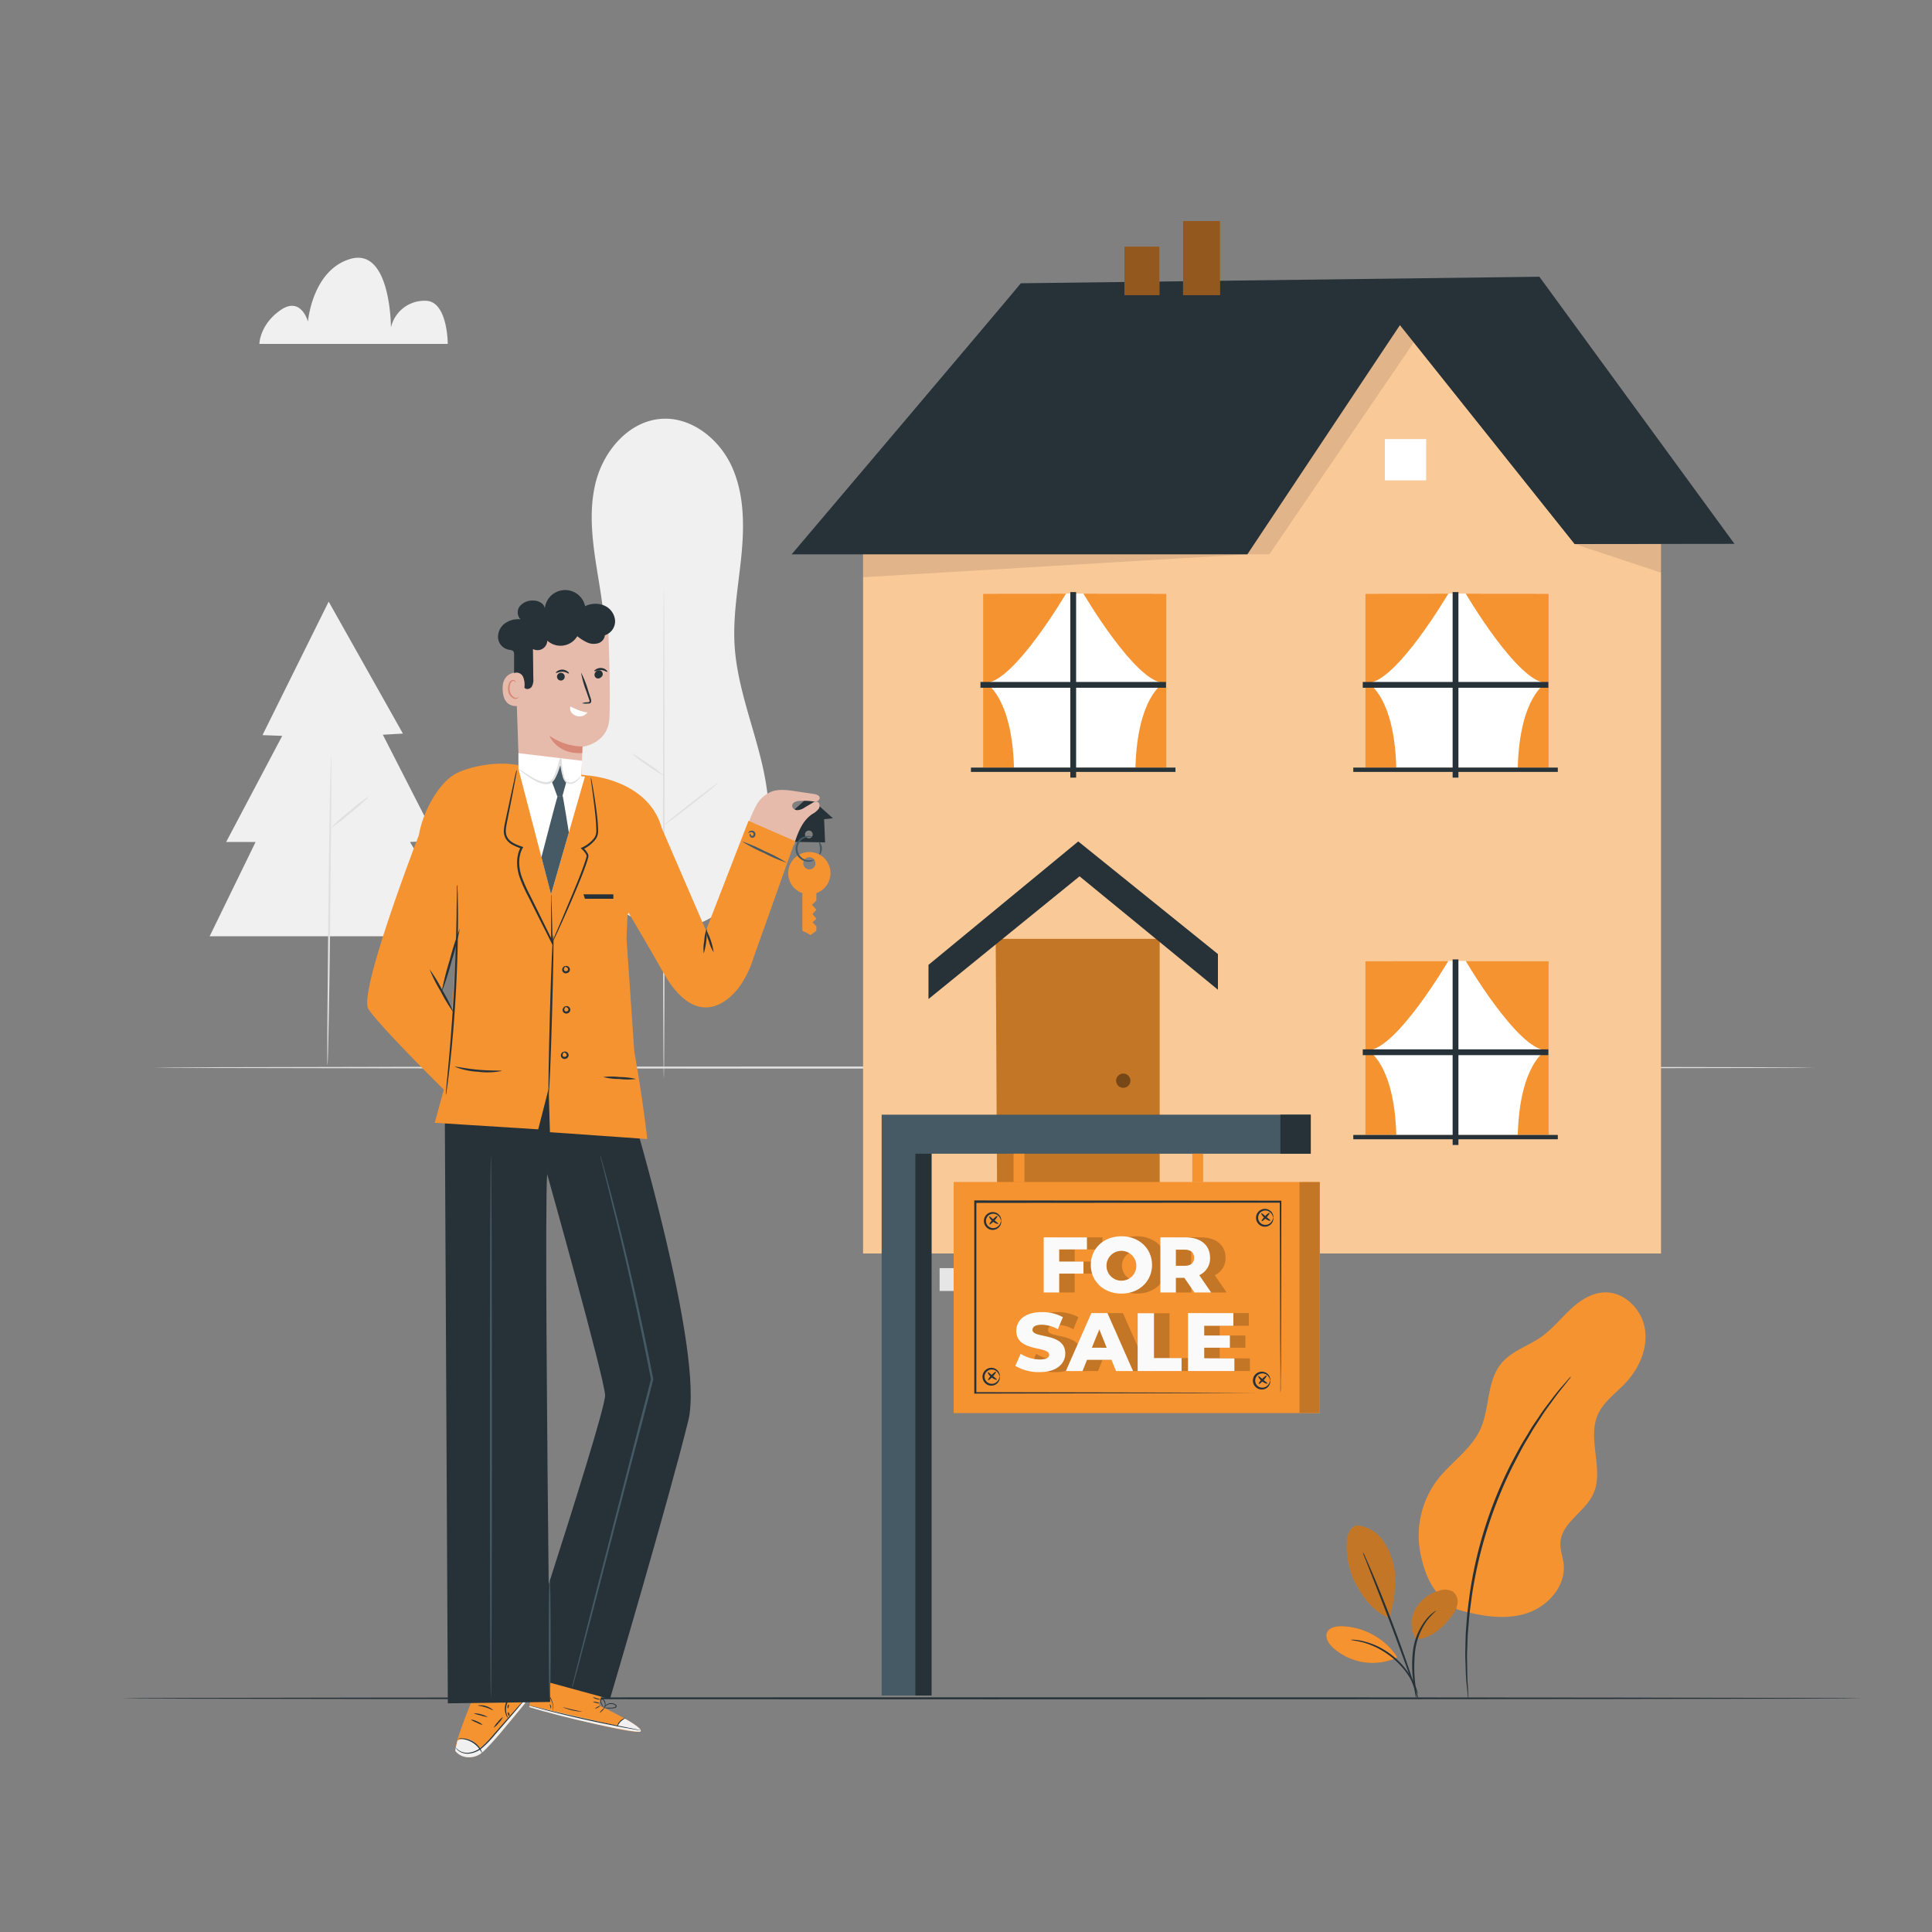 <svg xmlns="http://www.w3.org/2000/svg" viewBox="0 0 500 500"><rect x="0" y="0" width="500" height="500" fill="#808080" stroke="none"/><g id="freepik--background-complete--inject-258"><path d="M469.56,276.3c0,.14-96.21.26-214.87.26S39.8,276.44,39.8,276.3,136,276,254.69,276,469.56,276.15,469.56,276.3Z" style="fill:#e0e0e0"></path><path d="M170.31,240a35.06,35.06,0,0,1-23.8-44.92c2.35-7,6.89-13.19,8.83-20.33,2.21-8.1.89-16.69-.47-25s-2.75-16.85-.68-25,8.58-15.78,17-16.36c7.76-.53,14.94,5.22,18.18,12.3s3.27,15.2,2.51,23-2.23,15.49-1.77,23.27c.94,15.73,9.75,30.55,8.72,46.28-.54,8.19-3.71,13.43-9.14,19.59-4.68,5.31-12.45,8.81-19.34,7.18" style="fill:#f0f0f0"></path><path d="M171.8,279.13c-.12,0-.22-28.4-.22-63.42s.1-63.44.22-63.44.21,28.4.21,63.44S171.91,279.13,171.8,279.13Z" style="fill:#e0e0e0"></path><path d="M185.89,202.57c.07.09-3,2.62-6.87,5.63s-7.06,5.4-7.13,5.3,3-2.61,6.87-5.63S185.82,202.48,185.89,202.57Z" style="fill:#e0e0e0"></path><path d="M171.81,200.74a30.49,30.49,0,0,1-4.34-2.74,33.4,33.4,0,0,1-4.09-3.08,29.84,29.84,0,0,1,4.34,2.73A30.88,30.88,0,0,1,171.81,200.74Z" style="fill:#e0e0e0"></path><polygon points="85.06 155.7 67.93 190.25 73.04 190.44 58.53 217.9 66.15 217.9 54.26 242.3 120.73 242.3 106.1 217.9 113.11 217.6 99.08 190.15 104.27 189.85 85.06 155.7" style="fill:#f0f0f0"></polygon><path d="M85.71,195.66c.14,0,0,17.94-.22,40.06s-.6,40.06-.74,40.06,0-17.94.22-40.07S85.56,195.65,85.71,195.66Z" style="fill:#e0e0e0"></path><path d="M95.59,206a41.37,41.37,0,0,1-4.87,4.37,41.41,41.41,0,0,1-5.2,4A41.93,41.93,0,0,1,90.39,210,41.87,41.87,0,0,1,95.59,206Z" style="fill:#e0e0e0"></path><path d="M67.13,89h48.75s0-11.16-5.76-11.16a8.87,8.87,0,0,0-8.94,6.92S101.18,64,90.7,67c-9.91,2.9-11,16.23-11,16.23s-1.79-6.71-7.16-2.93S67.13,89,67.13,89Z" style="fill:#f0f0f0"></path></g><g id="freepik--Floor--inject-258"><path d="M481.88,439.52c0,.14-100.85.26-225.22.26s-225.25-.12-225.25-.26,100.83-.26,225.25-.26S481.88,439.37,481.88,439.52Z" style="fill:#263238"></path></g><g id="freepik--House--inject-258"><polygon points="223.37 140.8 223.37 324.4 429.86 324.4 429.86 140.8 407.52 140.8 362.3 84.13 324.16 140.25 223.37 140.8" style="fill:#F59331"></polygon><g style="opacity:0.5"><polygon points="223.37 140.8 223.37 324.4 429.86 324.4 429.86 140.8 407.52 140.8 362.3 84.13 324.16 140.25 223.37 140.8" style="fill:#fff"></polygon></g><path d="M264.19,73.31c-1,1.36-59.31,70.15-59.31,70.15H322.82L362.3,84.13l45.22,56.67,41.36-.05L398.39,71.62Z" style="fill:#263238"></path><rect x="254.44" y="316.79" width="48.93" height="7.62" style="fill:#e6e6e6"></rect><rect x="243.17" y="328.19" width="65.29" height="5.91" style="fill:#e6e6e6"></rect><polygon points="257.69 242.97 258.09 316.38 300.12 316.38 300.12 242.97 257.69 242.97" style="fill:#F59331"></polygon><g style="opacity:0.2"><polygon points="257.69 242.97 258.09 316.38 300.12 316.38 300.12 242.97 257.69 242.97"></polygon></g><g style="opacity:0.4"><circle cx="290.7" cy="279.68" r="1.85"></circle></g><polygon points="279.05 217.76 240.29 249.71 240.29 258.55 279.39 226.79 315.2 256.14 315.2 246.91 279.05 217.76" style="fill:#263238"></polygon><rect x="291" y="63.82" width="9.06" height="12.55" style="fill:#F59331"></rect><rect x="306.18" y="57.21" width="9.55" height="19.16" style="fill:#F59331"></rect><g style="opacity:0.4"><rect x="291" y="63.82" width="9.06" height="12.55"></rect><rect x="306.18" y="57.21" width="9.55" height="19.16"></rect></g><rect x="358.4" y="113.64" width="10.68" height="10.68" style="fill:#fff"></rect><g style="opacity:0.1"><polygon points="322.82 143.46 328.51 143.46 365.87 88.61 362.3 84.13 322.82 143.46"></polygon></g><g style="opacity:0.1"><polygon points="223.37 143.46 223.37 149.39 322.82 143.46 223.37 143.46"></polygon></g><g style="opacity:0.1"><polygon points="407.52 140.8 429.86 148.21 429.86 140.8 407.52 140.8"></polygon></g><rect x="249.31" y="321.48" width="56.87" height="7.39" style="fill:#e6e6e6"></rect><path d="M304.69,321.58c0,.14-12.3.26-27.47.26s-27.46-.12-27.46-.26,12.29-.26,27.46-.26S304.69,321.43,304.69,321.58Z" style="fill:#e0e0e0"></path><path d="M304.69,328.19c0,.14-12.3.26-27.47.26s-27.46-.12-27.46-.26,12.29-.26,27.46-.26S304.69,328,304.69,328.19Z" style="fill:#e0e0e0"></path><rect x="254.44" y="153.63" width="47.39" height="45.02" style="fill:#fff"></rect><path d="M275.88,153.63s-13.44,22.91-20.8,23.11c0,0,6.82,3.48,7.34,21.91h-8v-45Z" style="fill:#F59331"></path><path d="M280.39,153.63s13.43,22.91,20.8,23.11c0,0-6.83,3.48-7.34,21.91h8v-45Z" style="fill:#F59331"></path><rect x="277" y="153.23" width="1.5" height="48.02" style="fill:#263238"></rect><rect x="277" y="153.23" width="1.5" height="48.02" transform="translate(100.51 454.99) rotate(-90)" style="fill:#263238"></rect><rect x="251.28" y="198.65" width="52.93" height="1.12" style="fill:#263238"></rect><rect x="353.38" y="153.63" width="47.39" height="45.02" style="fill:#fff"></rect><path d="M374.82,153.63s-13.43,22.91-20.8,23.11c0,0,6.83,3.48,7.34,21.91h-8v-45Z" style="fill:#F59331"></path><path d="M379.33,153.63s13.43,22.91,20.8,23.11c0,0-6.82,3.48-7.34,21.91h8v-45Z" style="fill:#F59331"></path><rect x="375.94" y="153.23" width="1.5" height="48.02" style="fill:#263238"></rect><rect x="375.94" y="153.23" width="1.5" height="48.02" transform="translate(199.45 553.93) rotate(-90)" style="fill:#263238"></rect><rect x="350.23" y="198.65" width="52.93" height="1.12" style="fill:#263238"></rect><rect x="353.38" y="248.7" width="47.39" height="45.02" style="fill:#fff"></rect><path d="M374.82,248.7s-13.43,22.92-20.8,23.12c0,0,6.83,3.48,7.34,21.9h-8v-45Z" style="fill:#F59331"></path><path d="M379.33,248.7s13.43,22.92,20.8,23.12c0,0-6.82,3.48-7.34,21.9h8v-45Z" style="fill:#F59331"></path><rect x="375.94" y="248.3" width="1.5" height="48.02" style="fill:#263238"></rect><rect x="375.94" y="248.3" width="1.5" height="48.02" transform="translate(104.38 649.01) rotate(-90)" style="fill:#263238"></rect><rect x="350.23" y="293.72" width="52.93" height="1.12" style="fill:#263238"></rect></g><g id="freepik--Sign--inject-258"><polygon points="228.17 288.48 228.17 438.8 241.07 438.8 241.07 298.58 339.22 298.58 339.22 288.48 228.17 288.48" style="fill:#455a64"></polygon><rect x="236.9" y="298.58" width="4.17" height="140.22" style="fill:#263238"></rect><rect x="331.37" y="288.48" width="7.85" height="10.1" style="fill:#263238"></rect><rect x="246.83" y="305.94" width="94.7" height="59.72" style="fill:#F59331"></rect><rect x="246.83" y="305.94" width="94.7" height="59.72" style="fill:#F59331"></rect><rect x="336.31" y="305.94" width="5.23" height="59.72" style="fill:#F59331"></rect><g style="opacity:0.2"><rect x="336.31" y="305.94" width="5.23" height="59.72"></rect></g><path d="M331.37,360.51s0-.32,0-.91,0-1.48,0-2.61c0-2.3,0-5.65-.05-9.94,0-8.59-.06-20.93-.11-36l.21.2-79,.06h0l.26-.26c0,17.54,0,34.26,0,49.48l-.24-.24,56.8.11,16.29.07,4.35,0H331l.39,0h-1.46l-4.3,0-16.25.07-57,.12h-.24v-.24c0-15.22,0-31.94,0-49.48v-.27h.27l79,.06h.2V311c0,15.14-.08,27.53-.1,36.15,0,4.27,0,7.6-.06,9.89l0,2.57C331.38,360.22,331.37,360.51,331.37,360.51Z" style="fill:#263238"></path><rect x="262.31" y="298.58" width="2.81" height="7.36" style="fill:#F59331"></rect><rect x="308.56" y="298.58" width="2.81" height="7.36" style="fill:#F59331"></rect><path d="M278.12,323.35v3.14h6.29v3.12h-6.29v4.88h-4V320.23h11.18v3.12Z" style="fill:#F59331"></path><path d="M278.12,323.35v3.14h6.29v3.12h-6.29v4.88h-4V320.23h11.18v3.12Z" style="opacity:0.2"></path><path d="M286.31,327.36c0-4.27,3.36-7.41,7.92-7.41s7.93,3.14,7.93,7.41-3.36,7.42-7.93,7.42S286.31,331.64,286.31,327.36Zm11.77,0a3.86,3.86,0,1,0-3.85,4.08A3.82,3.82,0,0,0,298.08,327.36Z" style="fill:#F59331"></path><path d="M286.31,327.36c0-4.27,3.36-7.41,7.92-7.41s7.93,3.14,7.93,7.41-3.36,7.42-7.93,7.42S286.31,331.64,286.31,327.36Zm11.77,0a3.86,3.86,0,1,0-3.85,4.08A3.82,3.82,0,0,0,298.08,327.36Z" style="opacity:0.2"></path><path d="M310.51,330.7h-2.2v3.79h-4V320.23h6.52c3.89,0,6.33,2,6.33,5.28a4.72,4.72,0,0,1-2.79,4.5l3.08,4.48H313.1Zm0-7.29h-2.24v4.18h2.24c1.67,0,2.51-.78,2.51-2.08S312.22,323.41,310.55,323.41Z" style="fill:#F59331"></path><path d="M310.51,330.7h-2.2v3.79h-4V320.23h6.52c3.89,0,6.33,2,6.33,5.28a4.72,4.72,0,0,1-2.79,4.5l3.08,4.48H313.1Zm0-7.29h-2.24v4.18h2.24c1.67,0,2.51-.78,2.51-2.08S312.22,323.41,310.55,323.41Z" style="opacity:0.2"></path><path d="M266.78,353.48l1.39-3.12a9.36,9.36,0,0,0,4.93,1.47c1.75,0,2.44-.49,2.44-1.21,0-2.37-8.51-.64-8.51-6.2,0-2.67,2.18-4.85,6.63-4.85a11.12,11.12,0,0,1,5.42,1.31l-1.3,3.14a8.83,8.83,0,0,0-4.15-1.16c-1.77,0-2.41.6-2.41,1.35,0,2.28,8.48.58,8.48,6.09,0,2.6-2.18,4.82-6.62,4.82A11.79,11.79,0,0,1,266.78,353.48Z" style="fill:#F59331"></path><path d="M266.78,353.48l1.39-3.12a9.36,9.36,0,0,0,4.93,1.47c1.75,0,2.44-.49,2.44-1.21,0-2.37-8.51-.64-8.51-6.2,0-2.67,2.18-4.85,6.63-4.85a11.12,11.12,0,0,1,5.42,1.31l-1.3,3.14a8.83,8.83,0,0,0-4.15-1.16c-1.77,0-2.41.6-2.41,1.35,0,2.28,8.48.58,8.48,6.09,0,2.6-2.18,4.82-6.62,4.82A11.79,11.79,0,0,1,266.78,353.48Z" style="opacity:0.2"></path><path d="M291.67,351.92h-6.33l-1.17,2.91h-4.32l6.6-15h4.17l6.62,15h-4.4Zm-1.24-3.12L288.5,344l-1.92,4.78Z" style="fill:#F59331"></path><path d="M291.67,351.92h-6.33l-1.17,2.91h-4.32l6.6-15h4.17l6.62,15h-4.4Zm-1.24-3.12L288.5,344l-1.92,4.78Z" style="opacity:0.2"></path><path d="M298.44,339.87h4.23v11.6h7.14v3.36H298.44Z" style="fill:#F59331"></path><path d="M298.44,339.87h4.23v11.6h7.14v3.36H298.44Z" style="opacity:0.2"></path><path d="M323.48,351.56v3.27h-12v-15H323.2v3.27h-7.54v2.52h6.64v3.16h-6.64v2.74Z" style="fill:#F59331"></path><path d="M323.48,351.56v3.27h-12v-15H323.2v3.27h-7.54v2.52h6.64v3.16h-6.64v2.74Z" style="opacity:0.2"></path><path d="M329.51,315.12c-.05,0-.06-.19-.17-.49a2.05,2.05,0,0,0-.77-1,1.88,1.88,0,0,0-1.78-.22,1.85,1.85,0,0,0-1.19,1.73,1.87,1.87,0,0,0,1.19,1.73,1.94,1.94,0,0,0,1.78-.22,2.11,2.11,0,0,0,.77-1c.11-.3.12-.48.17-.48s.08.18,0,.53a2.06,2.06,0,0,1-.75,1.27,2.26,2.26,0,0,1-2.16.38,2.32,2.32,0,0,1,0-4.37,2.26,2.26,0,0,1,2.16.38,2.06,2.06,0,0,1,.75,1.27C329.59,314.93,329.53,315.12,329.51,315.12Z" style="fill:#263238"></path><path d="M328.56,313.87c.1.1-.27.66-.84,1.26s-1.1,1-1.21.91.27-.66.84-1.26S328.45,313.77,328.56,313.87Z" style="fill:#263238"></path><path d="M328.78,315.9c0,.13-.77,0-1.46-.62s-1-1.23-.89-1.31.59.39,1.22.91S328.84,315.76,328.78,315.9Z" style="fill:#263238"></path><path d="M328.74,357.28s-.06-.19-.16-.49a2.11,2.11,0,0,0-.77-1,1.89,1.89,0,0,0-1.78-.22,1.85,1.85,0,0,0-1.19,1.73A1.87,1.87,0,0,0,326,359a1.94,1.94,0,0,0,1.78-.22,2.18,2.18,0,0,0,.77-1c.1-.3.12-.48.16-.48s.09.18,0,.53a2.09,2.09,0,0,1-.74,1.27,2.27,2.27,0,0,1-2.16.38,2.31,2.31,0,0,1,0-4.37,2.27,2.27,0,0,1,2.16.38,2.09,2.09,0,0,1,.74,1.27C328.83,357.09,328.77,357.28,328.74,357.28Z" style="fill:#263238"></path><path d="M327.79,356c.11.1-.26.66-.83,1.26s-1.1,1-1.21.91.27-.66.83-1.26S327.69,355.93,327.79,356Z" style="fill:#263238"></path><path d="M328,358.06c0,.13-.77-.05-1.46-.62s-1-1.23-.89-1.31.59.39,1.22.91S328.08,357.92,328,358.06Z" style="fill:#263238"></path><path d="M258.71,356.26s-.06-.18-.17-.48a2.11,2.11,0,0,0-.77-1,1.94,1.94,0,0,0-1.78-.22,1.88,1.88,0,0,0-1.19,1.73A1.86,1.86,0,0,0,256,358a1.88,1.88,0,0,0,1.78-.22,2.05,2.05,0,0,0,.77-1c.11-.3.12-.49.17-.49s.08.19,0,.54a2.06,2.06,0,0,1-.75,1.27,2.26,2.26,0,0,1-2.16.38,2.32,2.32,0,0,1,0-4.37,2.26,2.26,0,0,1,2.16.38,2.06,2.06,0,0,1,.75,1.27C258.79,356.08,258.73,356.27,258.71,356.26Z" style="fill:#263238"></path><path d="M257.76,355c.1.09-.27.66-.83,1.26s-1.11,1-1.22.91.27-.67.84-1.27S257.65,354.92,257.76,355Z" style="fill:#263238"></path><path d="M258,357.05c-.05.13-.77-.06-1.46-.62s-1-1.24-.89-1.31.59.39,1.22.9S258,356.91,258,357.05Z" style="fill:#263238"></path><path d="M259.08,315.94c-.05,0-.06-.18-.17-.48a2.11,2.11,0,0,0-.77-1,1.94,1.94,0,0,0-1.78-.22,1.87,1.87,0,0,0-1.19,1.73,1.85,1.85,0,0,0,1.19,1.73,1.88,1.88,0,0,0,1.78-.22,2.05,2.05,0,0,0,.77-1c.11-.3.12-.49.17-.49s.08.19,0,.54a2.06,2.06,0,0,1-.75,1.27,2.26,2.26,0,0,1-2.16.38,2.32,2.32,0,0,1,0-4.37,2.26,2.26,0,0,1,2.16.38,2.06,2.06,0,0,1,.75,1.27C259.16,315.76,259.1,315.94,259.08,315.94Z" style="fill:#263238"></path><path d="M258.13,314.7c.1.09-.27.66-.84,1.26s-1.1,1-1.21.91.27-.67.84-1.27S258,314.6,258.13,314.7Z" style="fill:#263238"></path><path d="M258.35,316.73c-.05.13-.77-.06-1.46-.62s-1-1.24-.89-1.31.59.39,1.22.9S258.41,316.59,258.35,316.73Z" style="fill:#263238"></path><path d="M274.11,323.35v3.14h6.29v3.12h-6.29v4.88h-4V320.23h11.19v3.12Z" style="fill:#fafafa"></path><path d="M282.3,327.36c0-4.27,3.36-7.41,7.92-7.41s7.92,3.14,7.92,7.41-3.36,7.42-7.92,7.42S282.3,331.64,282.3,327.36Zm11.77,0a3.86,3.86,0,1,0-3.85,4.08A3.82,3.82,0,0,0,294.07,327.36Z" style="fill:#fafafa"></path><path d="M306.5,330.7h-2.2v3.79h-4V320.23h6.52c3.89,0,6.34,2,6.34,5.28a4.72,4.72,0,0,1-2.79,4.5l3.07,4.48h-4.32Zm0-7.29H304.3v4.18h2.24c1.67,0,2.5-.78,2.5-2.08S308.21,323.41,306.54,323.41Z" style="fill:#fafafa"></path><path d="M262.76,353.48l1.39-3.12a9.42,9.42,0,0,0,4.94,1.47c1.75,0,2.43-.49,2.43-1.21,0-2.37-8.5-.64-8.5-6.2,0-2.67,2.18-4.85,6.62-4.85a11.16,11.16,0,0,1,5.43,1.31L273.76,344a8.83,8.83,0,0,0-4.14-1.16c-1.77,0-2.41.6-2.41,1.35,0,2.28,8.48.58,8.48,6.09,0,2.6-2.18,4.82-6.63,4.82A11.81,11.81,0,0,1,262.76,353.48Z" style="fill:#fafafa"></path><path d="M287.65,351.92h-6.32l-1.18,2.91h-4.31l6.6-15h4.17l6.62,15h-4.4Zm-1.24-3.12L284.49,344l-1.92,4.78Z" style="fill:#fafafa"></path><path d="M294.43,339.87h4.22v11.6h7.14v3.36H294.43Z" style="fill:#fafafa"></path><path d="M319.46,351.56v3.27h-12v-15h11.73v3.27h-7.54v2.52h6.64v3.16h-6.64v2.74Z" style="fill:#fafafa"></path></g><g id="freepik--Plants--inject-258"><path d="M377.47,416.66c-6-3.23-8.41-7.79-9.83-14.46a23.93,23.93,0,0,1,4.43-19.31c3.49-4.49,8.61-7.77,11-12.92,2.54-5.5,1.62-12.49,5.49-17.14,2.66-3.2,6.94-4.47,10.35-6.86,2.77-2,4.93-4.64,7.41-7s5.51-4.36,8.9-4.5c5.12-.2,9.64,4.33,10.47,9.38s-1.45,10.24-4.95,14c-2.53,2.71-5.79,4.94-7.26,8.35-2.77,6.41,1.81,14.33-1.23,20.61-2.22,4.59-8.14,7.34-8.41,12.43-.11,1.87.63,3.68.83,5.54.63,5.83-4.27,11.15-9.88,12.84s-11.67.57-17.32-1" style="fill:#F59331"></path><path d="M406.59,356.24a4,4,0,0,1-.53.75l-1.63,2.07c-.72.88-1.59,2-2.52,3.3s-2.08,2.77-3.15,4.5c-.56.85-1.15,1.74-1.75,2.67s-1.16,2-1.78,3c-1.25,2-2.39,4.33-3.64,6.71A112.54,112.54,0,0,0,381,412.47c-.36,2.67-.75,5.2-.9,7.59-.09,1.19-.22,2.34-.27,3.45s-.07,2.18-.11,3.2c-.12,2,0,3.88,0,5.49s.07,3,.16,4.15.1,2,.14,2.63a5.43,5.43,0,0,1,0,.92,4.18,4.18,0,0,1-.14-.91c-.07-.67-.16-1.54-.27-2.62s-.25-2.53-.28-4.15-.17-3.48-.09-5.52c0-1,.05-2.1.07-3.21s.15-2.28.23-3.48c.13-2.4.5-4.95.84-7.64A109.66,109.66,0,0,1,391,378.93c1.27-2.39,2.44-4.68,3.72-6.72.63-1,1.2-2,1.82-3l1.8-2.66c1.11-1.72,2.28-3.16,3.25-4.46s1.86-2.38,2.62-3.24l1.73-2A4,4,0,0,1,406.59,356.24Z" style="fill:#263238"></path><path d="M351.18,394.79a9,9,0,0,1,6.21,3.25,15.75,15.75,0,0,1,3.12,6.43c1.16,4.5.38,9.79-.94,14.24-4.85-1.77-7.8-7-9.13-9.72-2.11-4.33-3.28-13.42.74-14.2" style="fill:#F59331"></path><path d="M366.52,424.22a7.6,7.6,0,0,1-.29-7.66,10.08,10.08,0,0,1,6.14-4.86,4.3,4.3,0,0,1,3.6.2A3.27,3.27,0,0,1,377.2,415a6.59,6.59,0,0,1-1.43,3.13c-2.39,3.18-5.29,5.82-9.25,6.12" style="fill:#F59331"></path><g style="opacity:0.2"><path d="M351.18,394.79a9,9,0,0,1,6.21,3.25,15.75,15.75,0,0,1,3.12,6.43c1.16,4.5.38,9.79-.94,14.24-4.85-1.77-7.8-7-9.13-9.72-2.11-4.33-3.28-13.42.74-14.2"></path></g><g style="opacity:0.2"><path d="M366.52,424.22a7.6,7.6,0,0,1-.29-7.66,10.08,10.08,0,0,1,6.14-4.86,4.3,4.3,0,0,1,3.6.2A3.27,3.27,0,0,1,377.2,415a6.59,6.59,0,0,1-1.43,3.13c-2.39,3.18-5.29,5.82-9.25,6.12"></path></g><g style="opacity:0.2"><path d="M361.47,428.63a17.86,17.86,0,0,0-14.34-7.78c-1.44,0-3.15.32-3.72,1.65s.38,2.8,1.42,3.8A15.27,15.27,0,0,0,361.55,429"></path></g><path d="M361.47,428.63a17.86,17.86,0,0,0-14.34-7.78c-1.44,0-3.15.32-3.72,1.65s.38,2.8,1.42,3.8A15.27,15.27,0,0,0,361.55,429" style="fill:#F59331"></path><path d="M366.56,439.65a3.21,3.21,0,0,1-.24-.94c-.12-.62-.28-1.51-.44-2.62a32.75,32.75,0,0,1-.22-8.78A16.34,16.34,0,0,1,369,419.2a10.44,10.44,0,0,1,1.91-1.87,3.34,3.34,0,0,1,.83-.52,22.51,22.51,0,0,0-2.45,2.61,17.23,17.23,0,0,0-3.07,8,38.17,38.17,0,0,0,.08,8.66A31.41,31.41,0,0,1,366.56,439.65Z" style="fill:#263238"></path><path d="M352.69,401.64a10.79,10.79,0,0,1,.71,1.44c.44.94,1,2.32,1.76,4,1.45,3.41,3.38,8.15,5.38,13.43s3.69,10.12,4.85,13.64c.59,1.75,1,3.18,1.34,4.17a10.51,10.51,0,0,1,.42,1.56,8.88,8.88,0,0,1-.61-1.49c-.38-1.06-.89-2.45-1.5-4.12-1.25-3.49-3-8.29-5-13.57s-3.87-10-5.23-13.48l-1.6-4.08A9.31,9.31,0,0,1,352.69,401.64Z" style="fill:#263238"></path><path d="M349.61,424.38a3.31,3.31,0,0,1,.93,0,7.22,7.22,0,0,1,1.09.13,12.29,12.29,0,0,1,1.43.3,19.55,19.55,0,0,1,3.56,1.29,21.75,21.75,0,0,1,3.92,2.5,21,21,0,0,1,3.24,3.33,18.11,18.11,0,0,1,2,3.22,11.73,11.73,0,0,1,.58,1.33,8.17,8.17,0,0,1,.36,1,3.09,3.09,0,0,1,.2.92c-.09,0-.46-1.25-1.46-3.12a21.66,21.66,0,0,0-2-3.1,23.66,23.66,0,0,0-3.2-3.22,24,24,0,0,0-3.8-2.47,21.93,21.93,0,0,0-3.45-1.37C350.92,424.58,349.6,424.48,349.61,424.38Z" style="fill:#263238"></path></g><g id="freepik--Character--inject-258"><path d="M123,436.44l-.25,2.21s-5.83,13.68-4.75,14.71a5,5,0,0,0,5.59.87c2.58-1.07,12.3-13.49,12.3-13.49l.39-1.82Z" style="fill:#F59331"></path><path d="M118.39,450.48s3.1-2,5.69,2c0,0,1.36-.76,4.83-4.74s6.81-7.85,6.81-7.85.36-.39.29,0-.15.95-.15.95l-6.64,8s-4,4.69-5.1,5.19a5.18,5.18,0,0,1-3.79.65,4.16,4.16,0,0,1-2.5-1.56C117.8,452.89,118.39,450.48,118.39,450.48Z" style="fill:#f0f0f0"></path><path d="M124.75,453.82a6.35,6.35,0,0,0-6.28-3.77,2.65,2.65,0,0,1,1.17-.16,5.42,5.42,0,0,1,2.73.79,5.57,5.57,0,0,1,2,2A2.41,2.41,0,0,1,124.75,453.82Z" style="fill:#263238"></path><path d="M136.28,439.25a7.69,7.69,0,0,1-.6.78L134,442.09l-5.79,6.71a28.81,28.81,0,0,1-3.39,3.54,6.37,6.37,0,0,1-3.7,1.51,3.92,3.92,0,0,1-2.56-.84,2.28,2.28,0,0,1-.64-.76,6.7,6.7,0,0,0,.72.66,3.86,3.86,0,0,0,2.47.72,6.23,6.23,0,0,0,3.53-1.52,29.83,29.83,0,0,0,3.34-3.51l5.85-6.66,1.8-2A5.11,5.11,0,0,1,136.28,439.25Z" style="fill:#263238"></path><path d="M124.92,446.43a6.2,6.2,0,0,1-1.58-.63,7.56,7.56,0,0,1-1.52-.76,3.71,3.71,0,0,1,1.65.47A3.82,3.82,0,0,1,124.92,446.43Z" style="fill:#263238"></path><path d="M126.29,444.37a8.12,8.12,0,0,1-1.87-.42,7.71,7.71,0,0,1-1.83-.56,7.82,7.82,0,0,1,3.7,1Z" style="fill:#263238"></path><path d="M127.58,442.59c-.06.07-.85-.41-1.94-.74s-2-.4-2-.49a5,5,0,0,1,4,1.23Z" style="fill:#263238"></path><path d="M128.18,440.61c-.05.08-.77-.28-1.72-.53a16.83,16.83,0,0,1-1.75-.41,4.53,4.53,0,0,1,3.47.94Z" style="fill:#455a64"></path><path d="M127.52,438.93a2.72,2.72,0,0,1-1.07-.47,6.41,6.41,0,0,1-1-.75c-.17-.16-.35-.34-.53-.53a1.67,1.67,0,0,1-.26-.34.51.51,0,0,1,0-.53.8.8,0,0,1,.88-.25,1.85,1.85,0,0,1,.72.34,2.4,2.4,0,0,1,.76,1.05,2.16,2.16,0,0,1,.2,1.15s-.11-.44-.4-1.06a2.45,2.45,0,0,0-.73-.91c-.32-.24-.93-.44-1.17-.15-.09.11,0,.31.22.5a6.2,6.2,0,0,0,.5.52,9.4,9.4,0,0,0,.94.78C127.14,438.69,127.54,438.89,127.52,438.93Z" style="fill:#455a64"></path><path d="M127.31,438.74a2.05,2.05,0,0,1,.37-1.14,3.26,3.26,0,0,1,.88-1,3,3,0,0,1,.69-.39.93.93,0,0,1,.45-.07.52.52,0,0,1,.45.32,1,1,0,0,1-.21.89,2.77,2.77,0,0,1-.5.61,3,3,0,0,1-1.14.66,1.82,1.82,0,0,1-1.19.08,9.43,9.43,0,0,0,1.12-.29,3.17,3.17,0,0,0,1-.66,2.72,2.72,0,0,0,.44-.56.83.83,0,0,0,.18-.62c-.05-.15-.29-.16-.51-.07a3.08,3.08,0,0,0-.62.34,3.36,3.36,0,0,0-.87.85C127.46,438.3,127.37,438.75,127.31,438.74Z" style="fill:#455a64"></path><path d="M133.93,438.59a2.13,2.13,0,0,0-1.07.25,4.12,4.12,0,0,0-1.64,2.06,4.43,4.43,0,0,0-.11,2.65c.18.67.42,1.05.38,1.08a2.18,2.18,0,0,1-.59-1,4.12,4.12,0,0,1,0-2.82,4,4,0,0,1,1.83-2.15C133.47,438.3,134,438.56,133.93,438.59Z" style="fill:#263238"></path><path d="M130.17,444.35a5.67,5.67,0,0,1-1.08,1.5,5.5,5.5,0,0,1-1.32,1.29,5.67,5.67,0,0,1,1.08-1.5A5.5,5.5,0,0,1,130.17,444.35Z" style="fill:#263238"></path><path d="M131.52,443.11c.09,0,.19.18.28.43s.13.47,0,.51-.25-.13-.34-.41S131.44,443.13,131.52,443.11Z" style="fill:#263238"></path><path d="M131.66,441.13c.08,0,.07.26,0,.52s-.13.47-.22.46-.15-.24-.09-.52S131.58,441.1,131.66,441.13Z" style="fill:#263238"></path><path d="M132.82,439.53c.05.07-.08.26-.26.44s-.37.33-.44.28,0-.28.21-.49S132.76,439.46,132.82,439.53Z" style="fill:#455a64"></path><path d="M134.64,438.76c0,.09-.2.18-.45.25s-.48.1-.51,0,.15-.24.43-.32S134.63,438.68,134.64,438.76Z" style="fill:#455a64"></path><path d="M155.07,441.38l2-9.15-17.11-3.79-3,13.34,1.05.31c4.66,1.31,23.79,6.33,27.16,6.07C168.88,447.88,155.07,441.38,155.07,441.38Z" style="fill:#F59331"></path><path d="M143.14,443a6,6,0,0,0-1.37-4.13,5.92,5.92,0,0,0-3.72-2.14L137,441.54Z" style="fill:#F59331"></path><path d="M161.76,444.81s4.77,2.6,4,3.3-20.35-3.65-28.8-6.33l.11-.37,22.74,5.26S160.75,444.63,161.76,444.81Z" style="fill:#f0f0f0"></path><path d="M136.76,441.34a1.33,1.33,0,0,0,.28.1l.84.23,3.08.83c2.6.68,6.21,1.57,10.22,2.47s7.65,1.62,10.3,2.12l3.14.56.85.14.3,0a1.25,1.25,0,0,0-.29-.07l-.85-.18-3.12-.63c-2.64-.53-6.28-1.29-10.28-2.18S143.61,443,141,442.35l-3.09-.76-.85-.2Z" style="fill:#263238"></path><path d="M159.69,446.94a7.44,7.44,0,0,1,.91-1.36,7.34,7.34,0,0,1,1.33-.95,2.35,2.35,0,0,0-1.48.81A2.37,2.37,0,0,0,159.69,446.94Z" style="fill:#263238"></path><path d="M155.22,443.25c0,.05.35-.19.68-.53s.58-.65.54-.69-.35.2-.69.54S155.18,443.21,155.22,443.25Z" style="fill:#263238"></path><path d="M154,442.21c0,.05.34-.07.7-.26s.61-.41.59-.46-.34.07-.7.27S154,442.16,154,442.21Z" style="fill:#263238"></path><path d="M153.48,440.4c0,.06.37.2.87.32a2,2,0,0,0,.91.1,2.28,2.28,0,0,0-.87-.31A2.13,2.13,0,0,0,153.48,440.4Z" style="fill:#263238"></path><path d="M153.43,439.2a1.75,1.75,0,0,0,.93.51,1.69,1.69,0,0,0,1.06.09,5,5,0,0,0-1-.29A6.31,6.31,0,0,0,153.43,439.2Z" style="fill:#263238"></path><path d="M156.13,441.89a3.24,3.24,0,0,0,1.1.24,7.19,7.19,0,0,0,1.23,0,3.36,3.36,0,0,0,.73-.12.64.64,0,0,0,.35-.29.44.44,0,0,0-.07-.47,2.08,2.08,0,0,0-2.63,0,2.11,2.11,0,0,0-.52.66.65.65,0,0,0-.09.29,3,3,0,0,1,.71-.83A2,2,0,0,1,158,441a1.72,1.72,0,0,1,1.29.38c.15.17,0,.36-.19.43a2.94,2.94,0,0,1-.67.13,8.5,8.5,0,0,1-1.2,0C156.56,442,156.14,441.86,156.13,441.89Z" style="fill:#263238"></path><path d="M156.4,442a1.15,1.15,0,0,0,.3-.74,1.88,1.88,0,0,0-.12-.87,1.16,1.16,0,0,0-.79-.76.44.44,0,0,0-.45.43,1.18,1.18,0,0,0,.07.54,3.55,3.55,0,0,0,.37.78,1.66,1.66,0,0,0,.53.58s-.17-.25-.4-.66a4.27,4.27,0,0,1-.31-.76c-.1-.27-.11-.71.18-.7s.5.37.62.63a1.79,1.79,0,0,1,.15.78A4,4,0,0,1,156.4,442Z" style="fill:#263238"></path><path d="M138.15,436.74s.5.06,1.25.32a5.52,5.52,0,0,1,3.69,4.57c.09.79,0,1.29,0,1.29a1.31,1.31,0,0,0,.08-.34,4.3,4.3,0,0,0,0-1,5.32,5.32,0,0,0-3.78-4.69,4.62,4.62,0,0,0-.95-.19C138.27,436.72,138.15,436.72,138.15,436.74Z" style="fill:#263238"></path><path d="M141.5,430a34.29,34.29,0,0,0-.93,3.48,31.45,31.45,0,0,0-.72,3.53,29.94,29.94,0,0,0,.93-3.48A28.16,28.16,0,0,0,141.5,430Z" style="fill:#455a64"></path><path d="M145.67,441.84a14.6,14.6,0,0,0,5,1.16c0-.06-1.12-.24-2.49-.56S145.69,441.78,145.67,441.84Z" style="fill:#263238"></path><path d="M142.32,441.09c-.06,0,0,.25.09.54s.07.52.13.53.15-.25.08-.58S142.36,441.05,142.32,441.09Z" style="fill:#263238"></path><path d="M141.4,439.23c-.05,0,0,.24.16.46s.29.37.34.34,0-.24-.16-.46S141.45,439.2,141.4,439.23Z" style="fill:#455a64"></path><path d="M139.75,438.11c0,.06.23.11.46.26s.39.32.44.29,0-.3-.33-.47S139.75,438.06,139.75,438.11Z" style="fill:#455a64"></path><path d="M138.54,437.49c0,.05.05.16.18.24s.26.12.29.07,0-.16-.17-.24S138.58,437.44,138.54,437.49Z" style="fill:#455a64"></path><path d="M163.22,286.6,143,279.44h0l-27.9,5.06.8,156.32,26.48-.35s0-1.82-.06-5l15.53,4.25s15.13-51.12,20.29-72.1C182.41,350.1,163.22,286.6,163.22,286.6ZM142,410c-.41-37.82-.95-98.29-.4-106.16,0,0,14.83,52.78,15,57.25C156.67,363.78,148.45,389.91,142,410Z" style="fill:#263238"></path><path d="M142.26,408.54c.14,0,.26,7,.26,15.65s-.11,15.66-.25,15.66-.26-7-.27-15.66S142.12,408.54,142.26,408.54Z" style="fill:#455a64"></path><path d="M148,436.76s0-.12.07-.36.14-.61.25-1c.23-.95.56-2.3,1-4,.89-3.51,2.16-8.54,3.74-14.74,3.21-12.47,7.63-29.64,12.52-48.6,1-3.83,2-7.58,2.9-11.17v.11c-3.25-16.56-6.5-31.05-9.07-41.38l-3-12.14c-.35-1.4-.62-2.5-.82-3.27-.08-.36-.15-.64-.2-.85a1.31,1.31,0,0,1,0-.3,1.71,1.71,0,0,1,.1.28l.24.84c.22.77.52,1.86.91,3.25.77,2.83,1.87,6.95,3.18,12.11,2.66,10.31,6,24.8,9.24,41.36V357l-2.89,11.17c-5,18.95-9.43,36.1-12.68,48.56l-3.9,14.7c-.46,1.71-.83,3.05-1.08,4-.13.44-.22.78-.3,1A1.38,1.38,0,0,1,148,436.76Z" style="fill:#455a64"></path><path d="M127.05,439.52c-.14,0-.26-31.46-.26-70.26s.12-70.26.26-70.26.26,31.45.26,70.26S127.2,439.52,127.05,439.52Z" style="fill:#455a64"></path><path d="M134.4,201.55l16,.79c.17-1.86.31-9.06.31-9.06s6.66-.78,7-7.41-.25-21.88-.25-21.88h0a23,23,0,0,0-23.25,2l-1,.72Z" style="fill:#e6bbac"></path><path d="M154.12,175.32a1,1,0,0,1,0-1.36,1,1,0,1,1,1.38,1.35A1,1,0,0,1,154.12,175.32Z" style="fill:#263238"></path><path d="M157.18,173.87c-.11.11-.74-.41-1.65-.45s-1.59.41-1.69.28.06-.25.36-.46a2.2,2.2,0,0,1,1.36-.37,2.16,2.16,0,0,1,1.31.5C157.14,173.61,157.23,173.82,157.18,173.87Z" style="fill:#263238"></path><path d="M145.67,174.27a1,1,0,1,1-1.33.27A1,1,0,0,1,145.67,174.27Z" style="fill:#263238"></path><path d="M147.24,174.3c-.11.11-.74-.41-1.65-.45s-1.6.41-1.69.29.06-.26.36-.47a2.25,2.25,0,0,1,2.66.13C147.2,174,147.29,174.26,147.24,174.3Z" style="fill:#263238"></path><path d="M150.62,182a4.25,4.25,0,0,1,1.48-.26c.24,0,.43-.06.46-.19a1.42,1.42,0,0,0-.15-.69c-.21-.61-.43-1.23-.65-1.88a25.06,25.06,0,0,1-1.38-4.93,25.73,25.73,0,0,1,1.87,4.76c.21.66.42,1.28.62,1.9a1.57,1.57,0,0,1,.09,1,.61.61,0,0,1-.43.36,1.57,1.57,0,0,1-.41,0A4.4,4.4,0,0,1,150.62,182Z" style="fill:#263238"></path><path d="M147.61,182.87c-.93-.6,2.57,1.49,4.43,1.47a2.52,2.52,0,0,1-3,.89C147.07,184.43,147.61,182.87,147.61,182.87Z" style="fill:#fff"></path><path d="M150.74,193.19a15.47,15.47,0,0,1-8.55-2.78s1.87,4.84,8.5,4.49Z" style="fill:#d88876"></path><path d="M134.46,174c-.15,0-4.93-.56-4.34,5.06s6.06,3.17,6.06,3S134.46,174,134.46,174Z" style="fill:#e6bbac"></path><path d="M134.25,180.31s-.09.08-.25.18a1,1,0,0,1-.73.09,2.46,2.46,0,0,1-1.35-2.06,3.35,3.35,0,0,1,.13-1.43,1.16,1.16,0,0,1,.66-.83.49.49,0,0,1,.6.21c.1.15.07.27.1.27s.11-.1,0-.33a.62.62,0,0,0-.25-.33.8.8,0,0,0-.56-.09,1.39,1.39,0,0,0-.93,1,3.37,3.37,0,0,0-.18,1.6,2.57,2.57,0,0,0,1.68,2.28,1.05,1.05,0,0,0,.88-.24C134.25,180.45,134.27,180.32,134.25,180.31Z" style="fill:#d88876"></path><path d="M156.54,164.4a3.81,3.81,0,0,0,2.64-3.85,4.66,4.66,0,0,0-2.85-3.86,6,6,0,0,0-4.9.19,5.29,5.29,0,0,0-10.43.55c-.19-1.27-1.66-2-2.94-2a4.25,4.25,0,0,0-3.46,1.37,2.6,2.6,0,0,0,.11,3.48,5.9,5.9,0,0,0-4.08,1.08,4.34,4.34,0,0,0-1.73,3.76,3.44,3.44,0,0,0,2.66,3c.48.09,1.07.1,1.34.51a1.46,1.46,0,0,1,.15.8l0,4.76a1.84,1.84,0,0,1,2.33,1,5.27,5.27,0,0,1,.33,2.76c.42.61,1.45.4,1.88-.2a3.5,3.5,0,0,0,.43-2.12l-.09-7.66a2.53,2.53,0,0,0,3.71-2.18,5.06,5.06,0,0,0,7.76-1.14,12.59,12.59,0,0,0,2.55,1.61,4.13,4.13,0,0,0,2.95.18,2.49,2.49,0,0,0,1.67-2.29l-.34-.28" style="fill:#263238"></path><path d="M209.46,220.51a5.47,5.47,0,1,0,5.47,5.47A5.46,5.46,0,0,0,209.46,220.51Zm0,4.48a1.57,1.57,0,1,1,1.57-1.57A1.56,1.56,0,0,1,209.46,225Z" style="fill:#F59331"></path><path d="M207.65,231.05v9.83s2.18,1,2.06,1.13,1.57-1.13,1.57-1.13V239.7l-1-1,1-.91-1-1.25,1-1.11-1.12-1.26,1.12-1.13v-2Z" style="fill:#F59331"></path><path d="M215.55,211.76l-6.25-5.59L203,211.84l1.86.29.16,5.73,8.51.15-.25-6Zm-6.3,5.18a1,1,0,1,1,1.08-1A1,1,0,0,1,209.25,216.94Z" style="fill:#263238"></path><path d="M210.09,216.57s-.19.05-.49.05a2.73,2.73,0,0,0-1.23.19,3.09,3.09,0,0,0-1.42,1.08,3,3,0,0,0-.55,2.08,3,3,0,0,0,1,1.9,3.15,3.15,0,0,0,1.62.76,6.12,6.12,0,0,0,1.73-.14A2.23,2.23,0,0,1,209,223a3.29,3.29,0,0,1-1.9-.76,3.34,3.34,0,0,1-1.19-2.22,3.38,3.38,0,0,1,.69-2.42,3.2,3.2,0,0,1,1.69-1.14,2.56,2.56,0,0,1,1.36-.05C209.93,216.48,210.1,216.54,210.09,216.57Z" style="fill:#455a64"></path><path d="M212.08,221.18c-.13-.07.18-.78.13-1.66s-.38-1.55-.28-1.64.77.55.8,1.61S212.19,221.27,212.08,221.18Z" style="fill:#455a64"></path><path d="M193.66,213.19a30.46,30.46,0,0,1,2.37-5.3,7.9,7.9,0,0,1,3.59-3c1.92-.73,4.06-.44,6.1-.14l4.92.73c.67.1,1.52.41,1.5,1.08a1,1,0,0,1-.76.81,3.17,3.17,0,0,1-1.19,0,17.14,17.14,0,0,0-3.28-.1c-.78.05-1.75.33-1.88,1.1s.62,1.28,1.31,1.3a3.71,3.71,0,0,0,1.94-.71l1.93-1.14a1.67,1.67,0,0,1,1.2-.35c.71.16.88,1.18.5,1.8a5.14,5.14,0,0,1-1.67,1.39c-2.48,1.68-3.63,4.4-4.77,8" style="fill:#e6bbac"></path><path d="M193.71,212.43l-11,28.36-11.44-26.47c-3.58-12.81-19.4-13.65-19.4-13.65l-15.65-2c-5.63-2.29-14.75-.38-18.32,1.59-4.55,2.5-8.59,10.19-9.49,15.86,0,0-15.76,40.75-13.07,45S114.86,282,114.86,282l-2.35,8.58,26.78,1.69L142,281.7l.32,11.31,25.18,1.77c-1.1-9.95-2.88-19.95-3.36-22.8l-2-29.19.26-6,.24-.62c2.36,3.95,5.33,9,9,15.48,7.36,13,14.79,9.68,19.15,4.46a24.5,24.5,0,0,0,4.13-8l10.83-30.44ZM117,261.09c0,.16-2.7-4.81-2.7-4.81l3.94-13S117,260.94,117,261.09Z" style="fill:#F59331"></path><polygon points="134.17 199 142.62 231.45 151.38 200.98 150.41 200.9 150.64 196.89 134.17 194.92 134.17 199" style="fill:#fff"></polygon><path d="M133.72,199.31a1.47,1.47,0,0,1,0,.44c-.06.33-.13.75-.22,1.25-.21,1.15-.51,2.72-.88,4.65s-.86,4.38-1.39,7.06c-.25,1.31-.63,2.82.11,4.06s2.28,1.84,3.8,2.35l.29.1-.16.26c-1.21,2.11-1.11,5-.22,7.49a38.56,38.56,0,0,0,2.06,4.62q1.11,2.24,2.15,4.33c1.36,2.78,2.63,5.35,3.76,7.63l-.4.1c0-3.67,0-6.7,0-8.89,0-1,0-1.83,0-2.45a5.25,5.25,0,0,1,0-.86,3.69,3.69,0,0,1,.08.86c0,.62.05,1.43.09,2.45.05,2.18.13,5.21.22,8.88l0,.92-.42-.82c-1.14-2.28-2.43-4.84-3.83-7.6-.69-1.39-1.41-2.84-2.16-4.32a38.65,38.65,0,0,1-2.09-4.69c-.92-2.62-1-5.61.28-7.9l.14.37a13.76,13.76,0,0,1-2.27-.95,4.53,4.53,0,0,1-1.78-1.64,3.85,3.85,0,0,1-.47-2.27,15.12,15.12,0,0,1,.35-2.12c.57-2.67,1.07-5,1.5-7s.77-3.48,1-4.62c.11-.5.21-.91.29-1.24A1.94,1.94,0,0,1,133.72,199.31Z" style="fill:#263238"></path><path d="M152.91,201.18a10,10,0,0,1,.34,1.51c.18,1,.43,2.41.7,4.21s.59,3.93.78,6.37c0,.61.08,1.23.06,1.89a3.45,3.45,0,0,1-.62,2,8.74,8.74,0,0,1-3.32,2.64l0-.44a5.25,5.25,0,0,1,1.15,1.34c.08.12.15.25.22.38a.89.89,0,0,1,.06.35l0,.24c-.06.31-.14.59-.22.88-1,3.13-2.24,6-3.33,8.59s-2.13,4.93-3,6.87-1.6,3.52-2.11,4.6l-.61,1.24c-.14.28-.22.42-.24.41a1.45,1.45,0,0,1,.15-.46c.14-.34.31-.76.51-1.27l2-4.66c.84-2,1.82-4.33,2.9-6.92s2.28-5.48,3.27-8.55a6.37,6.37,0,0,0,.2-.81l0-.18a.19.19,0,0,1,0-.08l-.21-.36a4.93,4.93,0,0,0-1-1.19l-.32-.27.36-.18a8.24,8.24,0,0,0,3.13-2.44c.78-1,.53-2.36.51-3.55-.15-2.41-.44-4.56-.66-6.36s-.41-3.15-.55-4.22A8.35,8.35,0,0,1,152.91,201.18Z" style="fill:#263238"></path><path d="M142,282.94c-.15,0,0-9.18.31-20.48S143,242,143.18,242s0,9.17-.31,20.48S142.18,282.94,142,282.94Z" style="fill:#263238"></path><path d="M146.11,250.19c-.06,0,.27-.37.81-.12a.93.93,0,0,1-.18,1.77.93.93,0,0,1-1.05-1.45c.34-.48.79-.37.76-.31s-.29.13-.44.49a.69.69,0,0,0,0,.58.49.49,0,0,0,.58.18.5.5,0,0,0,.42-.44.63.63,0,0,0-.28-.5C146.43,250.15,146.15,250.25,146.11,250.19Z" style="fill:#263238"></path><path d="M146.22,260.58c-.07,0,.26-.36.81-.12a1,1,0,0,1,.57.81,1,1,0,0,1-.76,1,1,1,0,0,1-1.14-.46,1,1,0,0,1,.09-1c.35-.49.79-.38.76-.31s-.29.13-.44.49a.69.69,0,0,0,0,.58.57.57,0,0,0,1-.27.65.65,0,0,0-.28-.5C146.53,260.54,146.25,260.65,146.22,260.58Z" style="fill:#263238"></path><path d="M145.77,272.34c-.06,0,.26-.36.81-.12a1,1,0,0,1,.58.8,1,1,0,0,1-.77,1,1,1,0,0,1-1.14-.46,1,1,0,0,1,.09-1c.35-.49.8-.38.76-.31s-.29.12-.44.49a.69.69,0,0,0,0,.58.54.54,0,0,0,.59.18.52.52,0,0,0,.42-.45.69.69,0,0,0-.29-.5C146.08,272.3,145.8,272.41,145.77,272.34Z" style="fill:#263238"></path><polygon points="151.38 232.6 158.74 232.6 158.74 231.45 150.99 231.45 151.38 232.6" style="fill:#263238"></polygon><path d="M203.64,223.29a39.53,39.53,0,0,1-5.92-2.54,40.45,40.45,0,0,1-5.7-3,40,40,0,0,1,5.92,2.55A39.85,39.85,0,0,1,203.64,223.29Z" style="fill:#455a64"></path><path d="M193.66,215.54s.06-.33.5-.49a1.08,1.08,0,0,1,.82,0,.93.93,0,0,1,.52.92.85.85,0,0,1-.68.84.75.75,0,0,1-.77-.43.58.58,0,0,1,0-.57c.08-.12.16-.13.18-.11s-.06.25.15.48.59.23.62-.24-.4-.62-.73-.57S193.72,215.59,193.66,215.54Z" style="fill:#455a64"></path><path d="M182.14,246.74a9.93,9.93,0,0,1,.12-3.23,10.06,10.06,0,0,1,.65-3.17,20.36,20.36,0,0,1-.77,6.4Z" style="fill:#263238"></path><path d="M184.69,246.43a9.62,9.62,0,0,1-1.22-2.82,9.2,9.2,0,0,1-.72-3,17.89,17.89,0,0,1,1.94,5.81Z" style="fill:#263238"></path><path d="M144.66,198.28a11.15,11.15,0,0,1-1.87,3.9l1.47,4h1.25l1.06-3.84s-.74-.59-1.28-4.18Z" style="fill:#455a64"></path><path d="M150.36,200.81s-.12.27-.44.69a3.32,3.32,0,0,1-1.86,1.33,1.92,1.92,0,0,1-1.64-.36,3.42,3.42,0,0,1-.85-1.71,17.94,17.94,0,0,1-.66-4.23l.5.06c-.24.82-.45,1.69-.75,2.56a13.48,13.48,0,0,1-1.11,2.51,2.79,2.79,0,0,1-1,1,2.28,2.28,0,0,1-1.31.3,6.83,6.83,0,0,1-2.24-.64,13.64,13.64,0,0,1-1.76-1,26.52,26.52,0,0,1-2.32-1.7,4,4,0,0,1-.79-.7c.06-.08,1.26.83,3.3,2.08a13.43,13.43,0,0,0,1.74.88,6.66,6.66,0,0,0,2.09.56,2,2,0,0,0,1.84-1.07,13.8,13.8,0,0,0,1-2.4c.28-.85.5-1.71.75-2.54a.25.25,0,0,1,.31-.18.27.27,0,0,1,.19.24,18.54,18.54,0,0,0,.58,4.14,3.15,3.15,0,0,0,.69,1.53,1.57,1.57,0,0,0,1.31.32,3.32,3.32,0,0,0,1.79-1.12A3.38,3.38,0,0,1,150.36,200.81Z" style="fill:#e0e0e0"></path><path d="M144.26,206.17c-.21.52-4.14,15.68-4.14,15.68l2.49,9.6,4.61-16s-1.56-9.79-1.63-9.53S144.26,206.17,144.26,206.17Z" style="fill:#455a64"></path><path d="M129.86,277.17a19.2,19.2,0,0,1-6.17.2,18.88,18.88,0,0,1-6-1.3c0-.15,2.72.48,6.08.78S129.85,277,129.86,277.17Z" style="fill:#263238"></path><path d="M164.59,279.24a17.61,17.61,0,0,1-4.26,0,17,17,0,0,1-4.22-.5,17.88,17.88,0,0,1,4.25,0A18,18,0,0,1,164.59,279.24Z" style="fill:#263238"></path><path d="M118.4,229a1.84,1.84,0,0,1,0,.55q0,.63.06,1.59c0,1.38.07,3.37.08,5.84,0,4.93-.13,11.74-.53,19.25s-1,14.3-1.56,19.2c-.27,2.45-.52,4.43-.71,5.8-.09.63-.17,1.15-.23,1.57a3.36,3.36,0,0,1-.11.54,1.77,1.77,0,0,1,0-.55c0-.42.08-.95.13-1.59.13-1.44.32-3.41.54-5.8.45-4.91,1-11.69,1.41-19.2s.59-14.3.68-19.23c0-2.41.07-4.38.09-5.83,0-.64,0-1.17,0-1.59A1.84,1.84,0,0,1,118.4,229Z" style="fill:#263238"></path><path d="M114.29,256.77a71.81,71.81,0,0,1,2.1-8.3A69.89,69.89,0,0,1,119,240.3a70.84,70.84,0,0,1-2.09,8.31A70.37,70.37,0,0,1,114.29,256.77Z" style="fill:#263238"></path><path d="M117.39,262.05a40.09,40.09,0,0,1-3.33-5.46,38.6,38.6,0,0,1-2.88-5.72,39,39,0,0,1,3.33,5.46A38.6,38.6,0,0,1,117.39,262.05Z" style="fill:#263238"></path></g></svg>